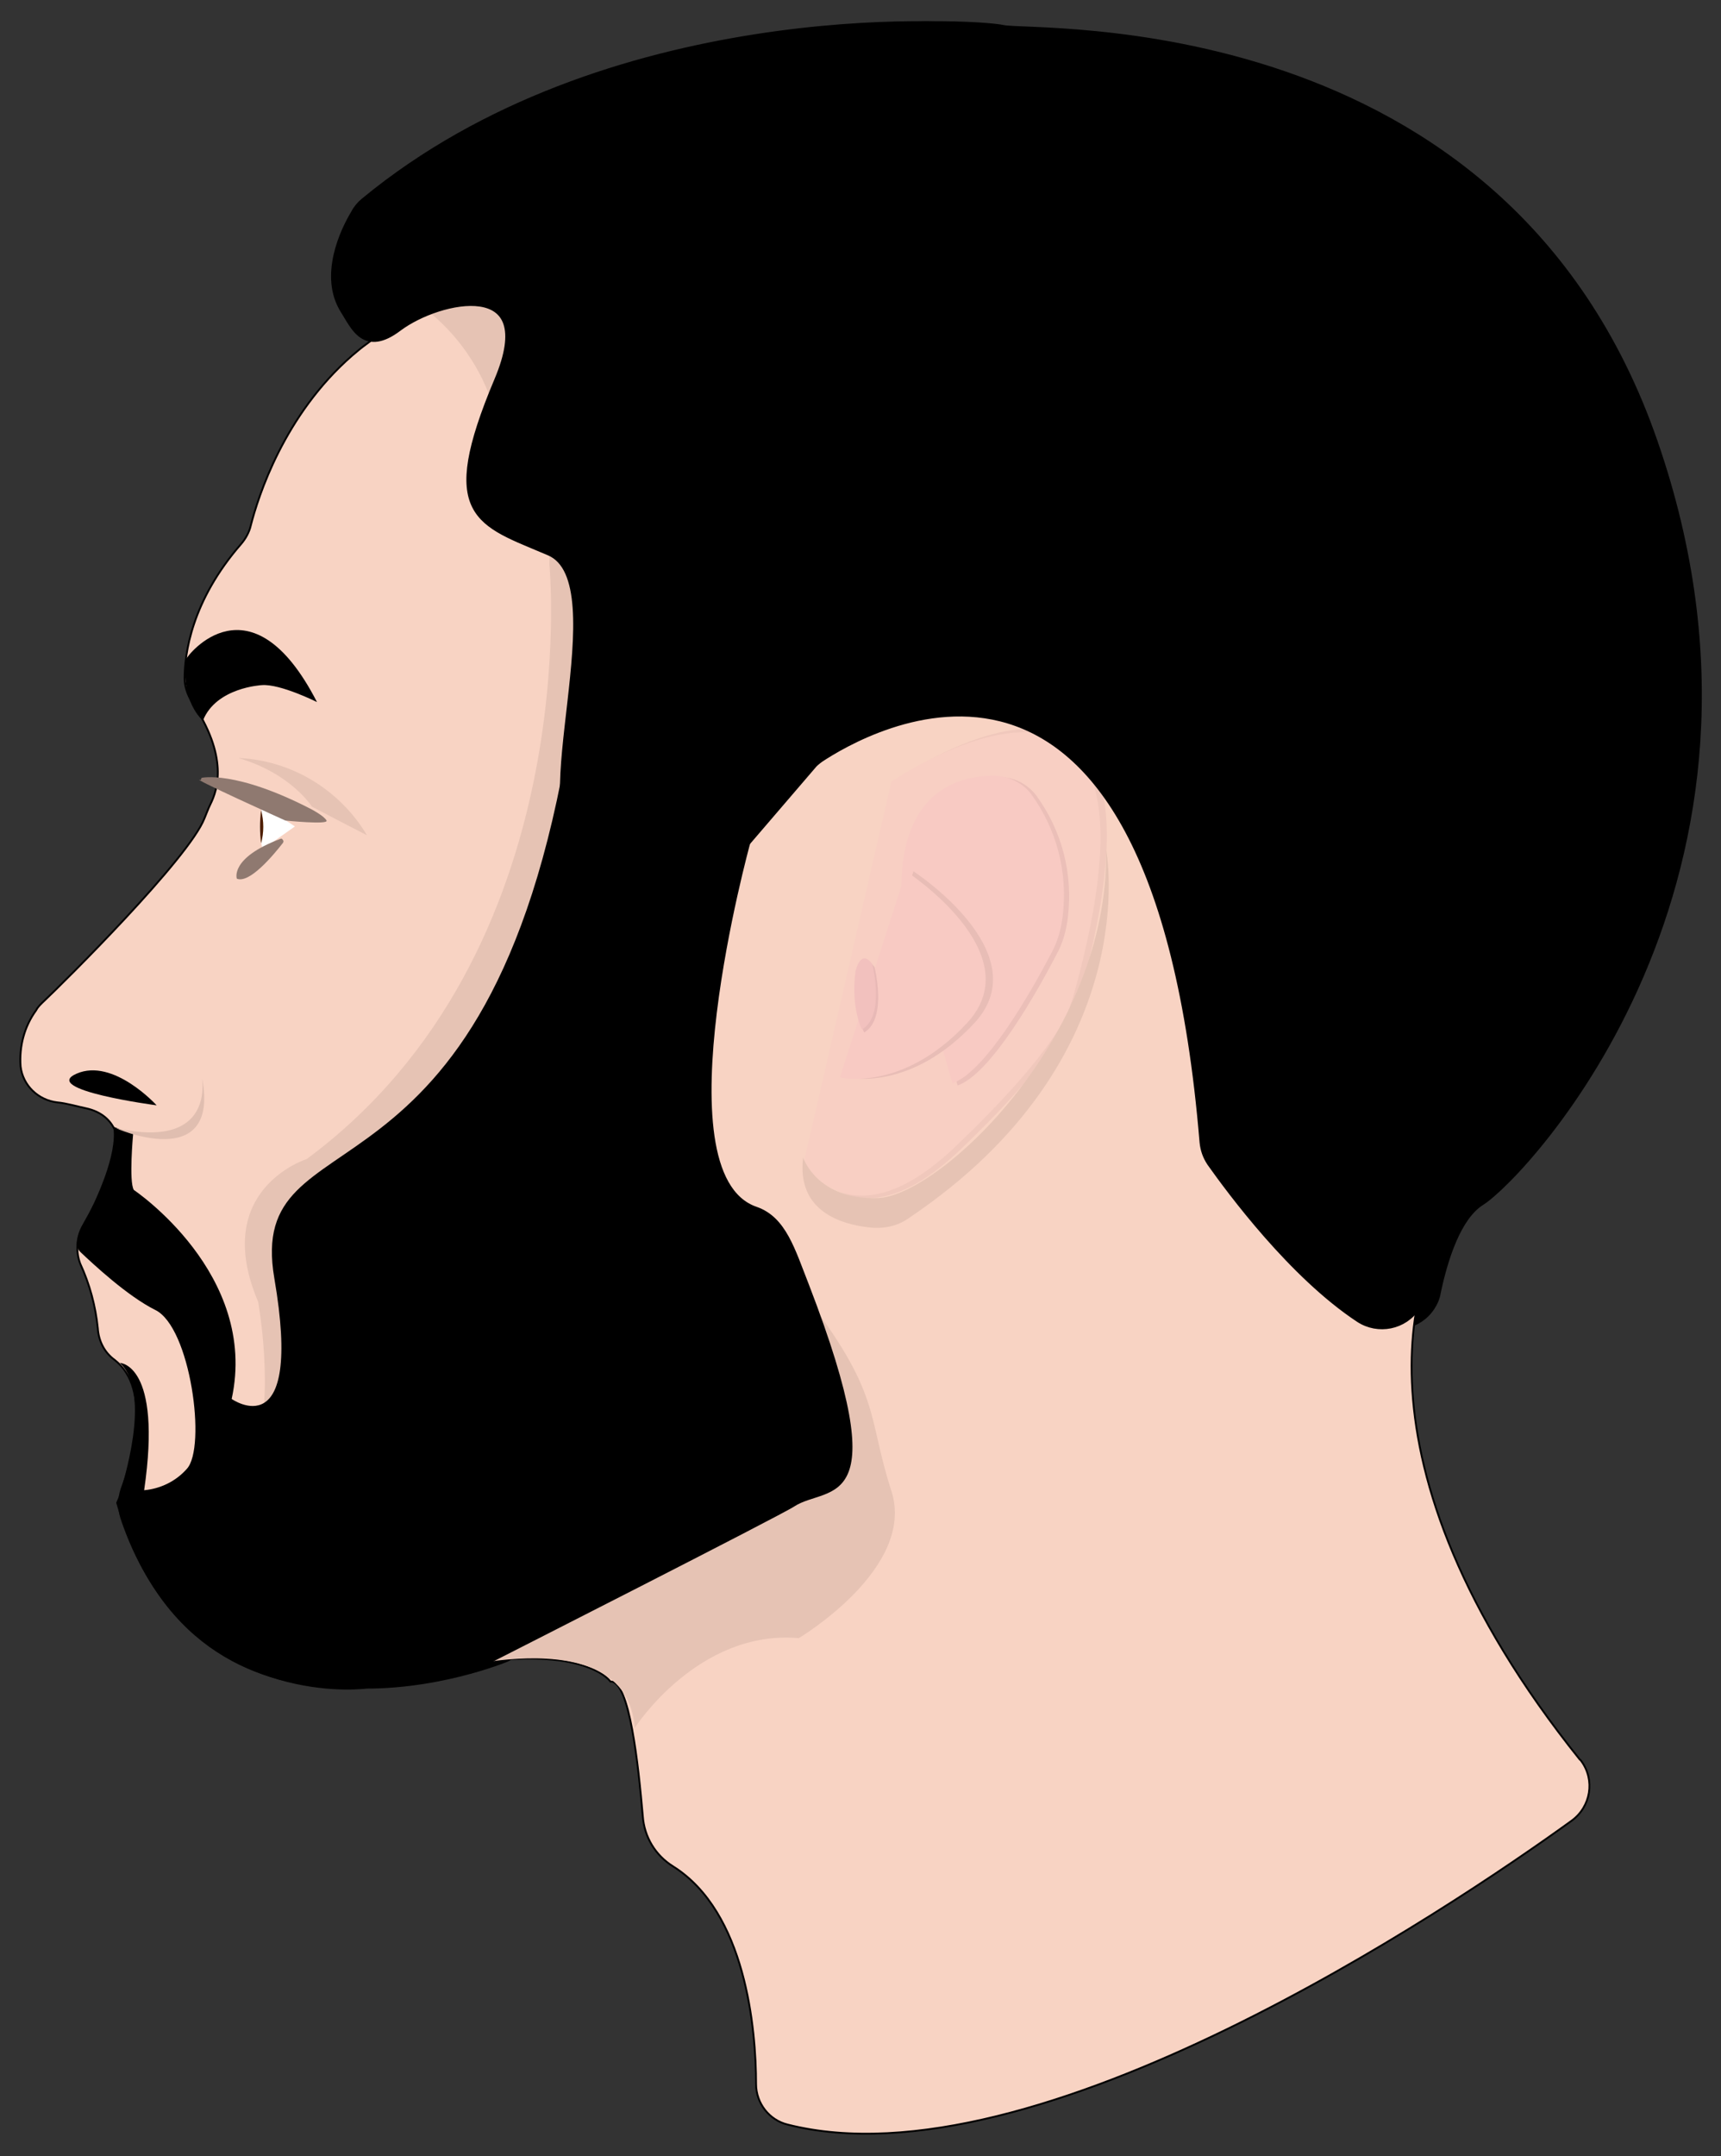 <?xml version="1.0" encoding="utf-8"?>
<!-- Generator: Adobe Illustrator 22.1.0, SVG Export Plug-In . SVG Version: 6.00 Build 0)  -->
<svg version="1.1" id="Layer_1" xmlns="http://www.w3.org/2000/svg" xmlns:xlink="http://www.w3.org/1999/xlink" x="0px" y="0px"
	 viewBox="0 0 234 293" style="enable-background:new 0 0 234 293;" xml:space="preserve">
<rect x="0" y="0" width="234" height="293" fill="#333333" stroke="none"/>
<style type="text/css">
	.st0{display:none;}
	.st1{display:inline;fill:none;stroke:#20203D;stroke-width:6;stroke-miterlimit:10;}
	.st2{fill:#F8D3C3;}
	.st3{fill:#E6C3B4;}
	.st4{fill:#F0C8BC;}
	.st5{fill:#F8CFC3;}
	.st6{fill:#EBBFB8;}
	.st7{fill:#F8CAC3;}
	.st8{fill:#E8BDB6;}
	.st9{fill:#E8B9B6;}
	.st10{fill:#F2C1BE;}
	.st11{stroke:#000000;stroke-miterlimit:10;}
	.st12{fill:#FFFFFF;}
	.st13{fill:#4E1E00;}
	.st14{fill:#8F7970;}
	.st15{fill:#E0BEB0;}
	.st16{fill:#F8D3C3;stroke:#000000;stroke-width:0.25;stroke-miterlimit:10;}
</style>
<g id="Layer_3" class="st0">
	<circle class="st1" cx="126.1" cy="147.2" r="185.5"/>
</g>
<g id="Layer_4">
	<path class="st2" d="M195.8,23.1C195.6,23,161,7.4,155.6,6.7C85-3.1,53.5,23.7,48.4,28.7c-0.5,0.5-0.9,1.1-1.2,1.7
		c-1.2,2.6-3.8,9.8,1.5,14.5c0.5,0.5,1.1,0.8,1.8,1.1l0.2,0.1l-0.8,0.6c-0.7,0.5-1.3,1-2,1.6c-9.3,8.1-12.8,19.2-13.8,23.1
		c-0.2,0.9-0.7,1.8-1.3,2.5c-6.8,7.8-7.7,15-7.7,18.3c0,1.1,0.4,2.2,1,3.2c5,7.4,3.5,11.9,2.5,13.9c-0.3,0.6-0.5,1.2-0.8,1.9
		c-2.1,5.4-19,22.2-22.1,25.1c-0.3,0.3-0.6,0.6-0.8,1c-1.6,2.2-2.3,4.9-2.1,7.6c0.3,2.6,2.4,4.6,5,4.9c1.2,0.1,2.9,0.6,3.9,0.8
		c4.2,0.9,5.2,4.8,3.7,8c-1.3,2.8-3,6-4.2,8.1c-0.8,1.5-0.9,3.4-0.3,5c1.3,2.8,2.1,5.8,2.4,8.8c0.1,1.7,0.9,3.3,2.3,4.3
		c5.1,4,2.4,13.6,0.9,17.6c-0.4,1.3-0.4,2.6,0,3.9c7.9,23.5,28.5,23.4,32.5,23.1c0.4,0,0.8-0.1,1.2-0.2c27.8-8.2,32.8-0.7,32.8-0.7
		c2.6-0.2,3.8,11.4,4.4,18.3c0.2,2.8,1.7,5.3,4.1,6.8c9.9,6.2,11.3,22.1,11.3,29.6c0,2.6,1.8,4.9,4.3,5.5
		c33.6,8.5,89.7-29.1,106.6-41.3c2.6-1.9,3.2-5.5,1.3-8.1c-0.1-0.1-0.1-0.2-0.2-0.2C182.1,198.3,192.4,171,198,165
		c1.4-1.6,2.5-3.3,3.4-5.2l0.2-0.3c13-21.3,23.2-53.4,23.6-57.4c0-0.3,0.1-0.6,0.2-0.9C226.5,96.9,234.6,57.5,195.8,23.1z"/>
	<path class="st3" d="M76.7,76.7c0,0,5.1,52.6-33,80.8c0,0-13.1,4.1-6.6,19.4c0,0,2.3,12.7-0.4,20.4l44.4-8.5L94.5,71.3L76.8,71"/>
	<path class="st3" d="M59.6,41.8c4.6,3.5,7.9,8.3,9.6,13.8c0.5,1.8,2.4,2.9,4.2,2.4c0.9-0.2,1.6-0.8,2.1-1.6l12-20.6
		c0.9-1.6,0.3-3.7-1.3-4.6c-0.7-0.4-1.6-0.5-2.4-0.4L61,36c-1.8,0.5-2.9,2.3-2.5,4.1C58.7,40.8,59,41.4,59.6,41.8z"/>
	<path class="st4" d="M112.1,158.2c0,0,6.3,11.6,20.5-2s15.7-19.2,15.7-19.2c0.1-0.5,0.4-1.1,0.5-1.6c15.9-57.5-24.7-29.6-24.7-29.6
		L112.1,158.2z"/>
	<path class="st5" d="M111.3,157.9c0,0,6.3,11.5,20.5-2s15.6-18.9,15.6-18.9c0.1-0.5,0.4-1.1,0.5-1.5c16-56.9-24.7-29.3-24.7-29.3
		L111.3,157.9z"/>
	<path class="st6" d="M125.5,124.2c0,0-3-18.3,12.2-18.6c2-0.1,4,0.9,5.2,2.5c3.5,4.8,5,10.6,4.3,16.5c-0.2,1.8-0.7,3.6-1.6,5.2
		c-2.5,4.8-8.8,16.1-13.4,17.7"/>
	<path class="st7" d="M124.8,124c0,0-3-18.3,12.2-18.6c2,0,4,0.9,5.2,2.5c3.5,4.8,5,10.7,4.3,16.5c-0.2,1.8-0.7,3.6-1.6,5.2
		c-2.5,4.8-8.8,16-13.4,17.6"/>
	<path class="st8" d="M126.2,118.4c0,0,17.1,11.1,8.3,20.6s-17.3,7.4-17.3,7.4"/>
	<path class="st7" d="M125.2,118.4c0,0,17.1,11.1,8.3,20.6s-17.3,7.4-17.3,7.4"/>
	<path class="st9" d="M120.9,131.4c0,0,1.8,7-1.4,8.9c0,0-1.5-2.8-0.9-7.8C118.6,132.4,119.4,129.3,120.9,131.4z"/>
	<path class="st10" d="M120.6,131c0,0,1.8,7-1.4,8.9c0,0-1.5-2.8-0.9-7.8C118.3,132,119,128.8,120.6,131z"/>
	<path class="st3" d="M59.6,227.5c0,0,27.2-8.4,28.3,7.3c0,0,8.6-13.4,22.4-12.1c0,0,16-9.5,12.6-20s-1.2-13.1-12.2-27.4
		c0-0.4,7.1,23.1,3.1,26.3S80.4,220.4,59.6,227.5z"/>
	<path d="M104,114.6c0,0-12.4,44.9,0.9,49.4c4,1.4,5.2,5.8,7.1,10.6c12.1,31.4,2.6,27.1-2,30.1c-1.6,1.1-41,21.1-41,21.1
		s-40.2,16.8-51.2-21.6c0,0,0.6-1.4,0.6-1.4c0.1-0.9,4.4-13.3-0.1-17.6c0,0,5.8,0.1,3.3,17.3c2.2-0.2,4.3-1.2,5.8-2.9
		c2.7-2.9,0.5-19.3-4.3-21.6c-3.8-1.9-8.4-6.2-10.2-7.9c-0.4-0.4-0.5-1-0.4-1.5c0.1-0.8,0.4-1.6,0.9-2.3c1.7-3.3,4.6-9.4,4-13.2
		l2.7,1c0,0-0.6,6.5,0.1,7.6c0,0,17,11.4,13.3,28.4c0,0,9.8,6.9,5.8-16.4s29.1-6.4,40.1-73.9"/>
	<path d="M27.3,89.6c0.1-0.5,8.8-11.7,17.8,5.8c0,0-5-2.5-7.5-2.3c0,0-6.2,0.3-8,4.8C29.5,97.9,26.5,95.2,27.3,89.6z"/>
	<path class="st11" d="M48.8,42.2c1.4,2.2,2.8,5.8,7.4,2.3c5.5-4.1,19.6-7.2,13.5,7.2c-7.8,18.5-2.6,19.2,7,23.3s-3.3,37.2,4.7,39.2
		c5.2,1.3,11.4,2.8,15.2,3.7c2,0.5,4.2-0.2,5.5-1.8l10.3-12c0.3-0.4,0.7-0.7,1.1-1c5.6-3.7,45.5-27.7,52.1,52.1c0.1,1,0.4,1.9,1,2.8
		c2.7,3.8,11.1,15.2,20.2,21.2c2.6,1.7,6.1,1,7.8-1.6c0.4-0.6,0.7-1.3,0.8-2c1-4.7,2.8-10.3,6-12.3c5.8-3.7,44-44,23.5-103.2
		S140.5,4.8,136.4,3.9S84.3,0.3,51.5,27.4c-0.5,0.4-1,1-1.3,1.6C48.8,31.3,45.8,37.5,48.8,42.2z"/>
	<path class="st12" d="M37.7,109.4c-0.5,2-0.5,4,0,6l4.4-3.1"/>
	<path class="st13" d="M37.5,110.1c-0.2,1.5-0.2,3,0,4.5C37.9,113.1,37.9,111.6,37.5,110.1z"/>
	<path d="M23.3,150.2c0,0-5.9-6.5-10.9-4.3S23.3,150.2,23.3,150.2z"/>
	<path class="st3" d="M152.4,115.5c0,0,5.5,28.3-26.8,50c-1.5,1.1-3.4,1.5-5.3,1.3c-3.9-0.4-10-2.2-9.1-9.5c0,0,1.9,5.8,10.2,5.5
		S152.8,141,152.4,115.5z"/>
	<path class="st3" d="M34.4,103c7.2,0.3,13.8,4.3,17.5,10.5c0,0-4.3-2.2-7.5-3.9C44.4,109.6,41.6,105.1,34.4,103z"/>
	<path class="st14" d="M29.4,105.7c0,0,4.6-1.1,15,4.3c0,0,1.7,0.9,2,1.5s-5.6,0-5.6,0s-13.5-6.1-11.5-5.5"/>
	<path class="st14" d="M40.5,114.5c-1.4,1.8-4.6,5.6-6.3,4.9c0,0-1-2.8,5.9-5.4c0.2-0.1,0.3,0,0.4,0.2
		C40.6,114.3,40.5,114.4,40.5,114.5z"/>
	<path class="st15" d="M17.8,153.3c-0.4-0.1,14.1,6.3,11.7-6.7C29.4,146.6,31.3,156.3,17.8,153.3z"/>
	<path class="st16" d="M195.8,23.1C195.6,23,161,7.4,155.6,6.7C85-3.1,53.5,23.7,48.4,28.7c-0.5,0.5-0.9,1.1-1.2,1.7
		c-1.2,2.6-3.8,9.8,1.5,14.5c0.5,0.5,1.1,0.8,1.8,1.1l0.2,0.1l-0.8,0.6c-0.7,0.5-1.3,1-2,1.6c-9.3,8.1-12.8,19.2-13.8,23.1
		c-0.2,0.9-0.7,1.8-1.3,2.5c-6.8,7.8-7.7,15-7.7,18.3c0,1.1,0.4,2.2,1,3.2c5,7.4,3.5,11.9,2.5,13.9c-0.3,0.6-0.5,1.2-0.8,1.9
		c-2.1,5.4-19,22.2-22.1,25.1c-0.3,0.3-0.6,0.6-0.8,1c-1.6,2.2-2.3,4.9-2.1,7.6c0.3,2.6,2.4,4.6,5,4.9c1.2,0.1,2.9,0.6,3.9,0.8
		c4.2,0.9,5.2,4.8,3.7,8c-1.3,2.8-3,6-4.2,8.1c-0.8,1.5-0.9,3.4-0.3,5c1.3,2.8,2.1,5.8,2.4,8.8c0.1,1.7,0.9,3.3,2.3,4.3
		c5.1,4,2.4,13.6,0.9,17.6c-0.4,1.3-0.4,2.6,0,3.9c7.9,23.5,28.5,23.4,32.5,23.1c0.4,0,0.8-0.1,1.2-0.2c27.8-8.2,32.8-0.7,32.8-0.7
		c2.6-0.2,3.8,11.4,4.4,18.3c0.2,2.8,1.7,5.3,4.1,6.8c9.9,6.2,11.3,22.1,11.3,29.6c0,2.6,1.8,4.9,4.3,5.5
		c33.6,8.5,89.7-29.1,106.6-41.3c2.6-1.9,3.2-5.5,1.3-8.1c-0.1-0.1-0.1-0.2-0.2-0.2C182.1,198.3,192.4,171,198,165
		c1.4-1.6,2.5-3.3,3.4-5.2l0.2-0.3c13-21.3,23.2-53.4,23.6-57.4c0-0.3,0.1-0.6,0.2-0.9C226.5,96.9,234.6,57.5,195.8,23.1z"/>
	<path class="st3" d="M74.7,76.7c0,0,5.1,52.6-33,80.8c0,0-13.1,4.1-6.6,19.4c0,0,2.3,12.7-0.4,20.4l44.4-8.5L92.5,71.3L74.8,71"/>
	<path class="st3" d="M57.6,41.8c4.6,3.5,7.9,8.3,9.6,13.8c0.5,1.8,2.4,2.9,4.2,2.4c0.9-0.2,1.6-0.8,2.1-1.6l12-20.6
		c0.9-1.6,0.3-3.7-1.3-4.6c-0.7-0.4-1.6-0.5-2.4-0.4L59,36c-1.8,0.5-2.9,2.3-2.5,4.1C56.7,40.8,57,41.4,57.6,41.8z"/>
	<path class="st4" d="M110.1,158.2c0,0,6.3,11.6,20.5-2s15.7-19.2,15.7-19.2c0.1-0.5,0.4-1.1,0.5-1.6c15.9-57.5-24.7-29.6-24.7-29.6
		L110.1,158.2z"/>
	<path class="st5" d="M109.3,157.9c0,0,6.3,11.5,20.5-2s15.6-18.9,15.6-18.9c0.1-0.5,0.4-1.1,0.5-1.5c16-56.9-24.7-29.3-24.7-29.3
		L109.3,157.9z"/>
	<path class="st6" d="M123.5,124.2c0,0-3-18.3,12.2-18.6c2-0.1,4,0.9,5.2,2.5c3.5,4.8,5,10.6,4.3,16.5c-0.2,1.8-0.7,3.6-1.6,5.2
		c-2.5,4.8-8.8,16.1-13.4,17.7"/>
	<path class="st7" d="M122.8,124c0,0-3-18.3,12.2-18.6c2,0,4,0.9,5.2,2.5c3.5,4.8,5,10.7,4.3,16.5c-0.2,1.8-0.7,3.6-1.6,5.2
		c-2.5,4.8-8.8,16-13.4,17.6"/>
	<path class="st8" d="M124.2,118.4c0,0,17.1,11.1,8.3,20.6s-17.3,7.4-17.3,7.4"/>
	<path class="st7" d="M123.2,118.4c0,0,17.1,11.1,8.3,20.6s-17.3,7.4-17.3,7.4"/>
	<path class="st9" d="M118.9,131.4c0,0,1.8,7-1.4,8.9c0,0-1.5-2.8-0.9-7.8C116.6,132.4,117.4,129.3,118.9,131.4z"/>
	<path class="st10" d="M118.6,131c0,0,1.8,7-1.4,8.9c0,0-1.5-2.8-0.9-7.8C116.3,132,117,128.8,118.6,131z"/>
	<path class="st3" d="M58,227.6c0,0,27.2-8.4,28.3,7.2c0,0,8.6-13.4,22.3-12.2c0,0,16-9.5,12.6-20s-1.2-13.1-12.3-27.3
		c0-0.4,7.2,23.1,3.2,26.2S78.8,220.5,58,227.6z"/>
	<path d="M102,114.6c0,0-12.4,44.9,0.9,49.4c4,1.4,5.2,5.8,7.1,10.6c12.1,31.4,2.6,27.1-2,30.1c-1.6,1.1-41,21.1-41,21.1
		s-40.2,16.8-51.2-21.6c0,0,0.6-1.4,0.6-1.4c0.1-0.9,4.4-13.3-0.1-17.6c0,0,5.8,0.1,3.3,17.3c2.2-0.2,4.3-1.2,5.8-2.9
		c2.7-2.9,0.5-19.3-4.3-21.6c-3.8-1.9-8.4-6.2-10.2-7.9c-0.4-0.4-0.5-1-0.4-1.5c0.1-0.8,0.4-1.6,0.9-2.3c1.7-3.3,4.6-9.4,4-13.2
		l2.7,1c0,0-0.6,6.5,0.1,7.6c0,0,17,11.4,13.3,28.4c0,0,9.8,6.9,5.8-16.4s29.1-6.4,40.1-73.9"/>
	<path d="M25.3,89.6c0.1-0.5,8.8-11.7,17.8,5.8c0,0-5-2.5-7.5-2.3c0,0-6.2,0.3-8,4.8C27.5,97.9,24.5,95.2,25.3,89.6z"/>
	<path class="st11" d="M46.8,42.2c1.4,2.2,2.8,5.8,7.4,2.3c5.5-4.1,19.6-7.2,13.5,7.2c-7.8,18.5-2.6,19.2,7,23.3s-3.3,37.2,4.7,39.2
		c5.2,1.3,11.4,2.8,15.2,3.7c2,0.5,4.2-0.2,5.5-1.8l10.3-12c0.3-0.4,0.7-0.7,1.1-1c5.6-3.7,45.5-27.7,52.1,52.1c0.1,1,0.4,1.9,1,2.8
		c2.7,3.8,11.1,15.2,20.2,21.2c2.6,1.7,6.1,1,7.8-1.6c0.4-0.6,0.7-1.3,0.8-2c1-4.7,2.8-10.3,6-12.3c5.8-3.7,44-44,23.5-103.2
		S138.5,4.8,134.4,3.9S82.3,0.3,49.5,27.4c-0.5,0.4-1,1-1.3,1.6C46.8,31.3,43.8,37.5,46.8,42.2z"/>
	<path class="st12" d="M35.7,109.4c-0.5,2-0.5,4,0,6l4.4-3.1"/>
	<path class="st13" d="M35.5,110.1c-0.2,1.5-0.2,3,0,4.5C35.9,113.1,35.9,111.6,35.5,110.1z"/>
	<path d="M21.3,150.2c0,0-5.9-6.5-10.9-4.3S21.3,150.2,21.3,150.2z"/>
	<path class="st3" d="M150.4,115.5c0,0,5.5,28.3-26.8,50c-1.5,1.1-3.4,1.5-5.3,1.3c-3.9-0.4-10-2.2-9.1-9.5c0,0,1.9,5.8,10.2,5.5
		S150.8,141,150.4,115.5z"/>
	<path class="st3" d="M32.4,103c7.2,0.3,13.8,4.3,17.5,10.5c0,0-4.3-2.2-7.5-3.9C42.4,109.6,39.6,105.1,32.4,103z"/>
	<path class="st14" d="M27.4,105.7c0,0,4.6-1.1,15,4.3c0,0,1.7,0.9,2,1.5s-5.6,0-5.6,0s-13.5-6.1-11.5-5.5"/>
	<path class="st14" d="M38.5,114.5c-1.4,1.8-4.6,5.6-6.3,4.9c0,0-1-2.8,5.9-5.4c0.2-0.1,0.3,0,0.4,0.2
		C38.6,114.3,38.5,114.4,38.5,114.5z"/>
	<path class="st15" d="M15.8,153.3c-0.4-0.1,14.1,6.3,11.7-6.7C27.4,146.6,29.3,156.3,15.8,153.3z"/>
</g>
</svg>
